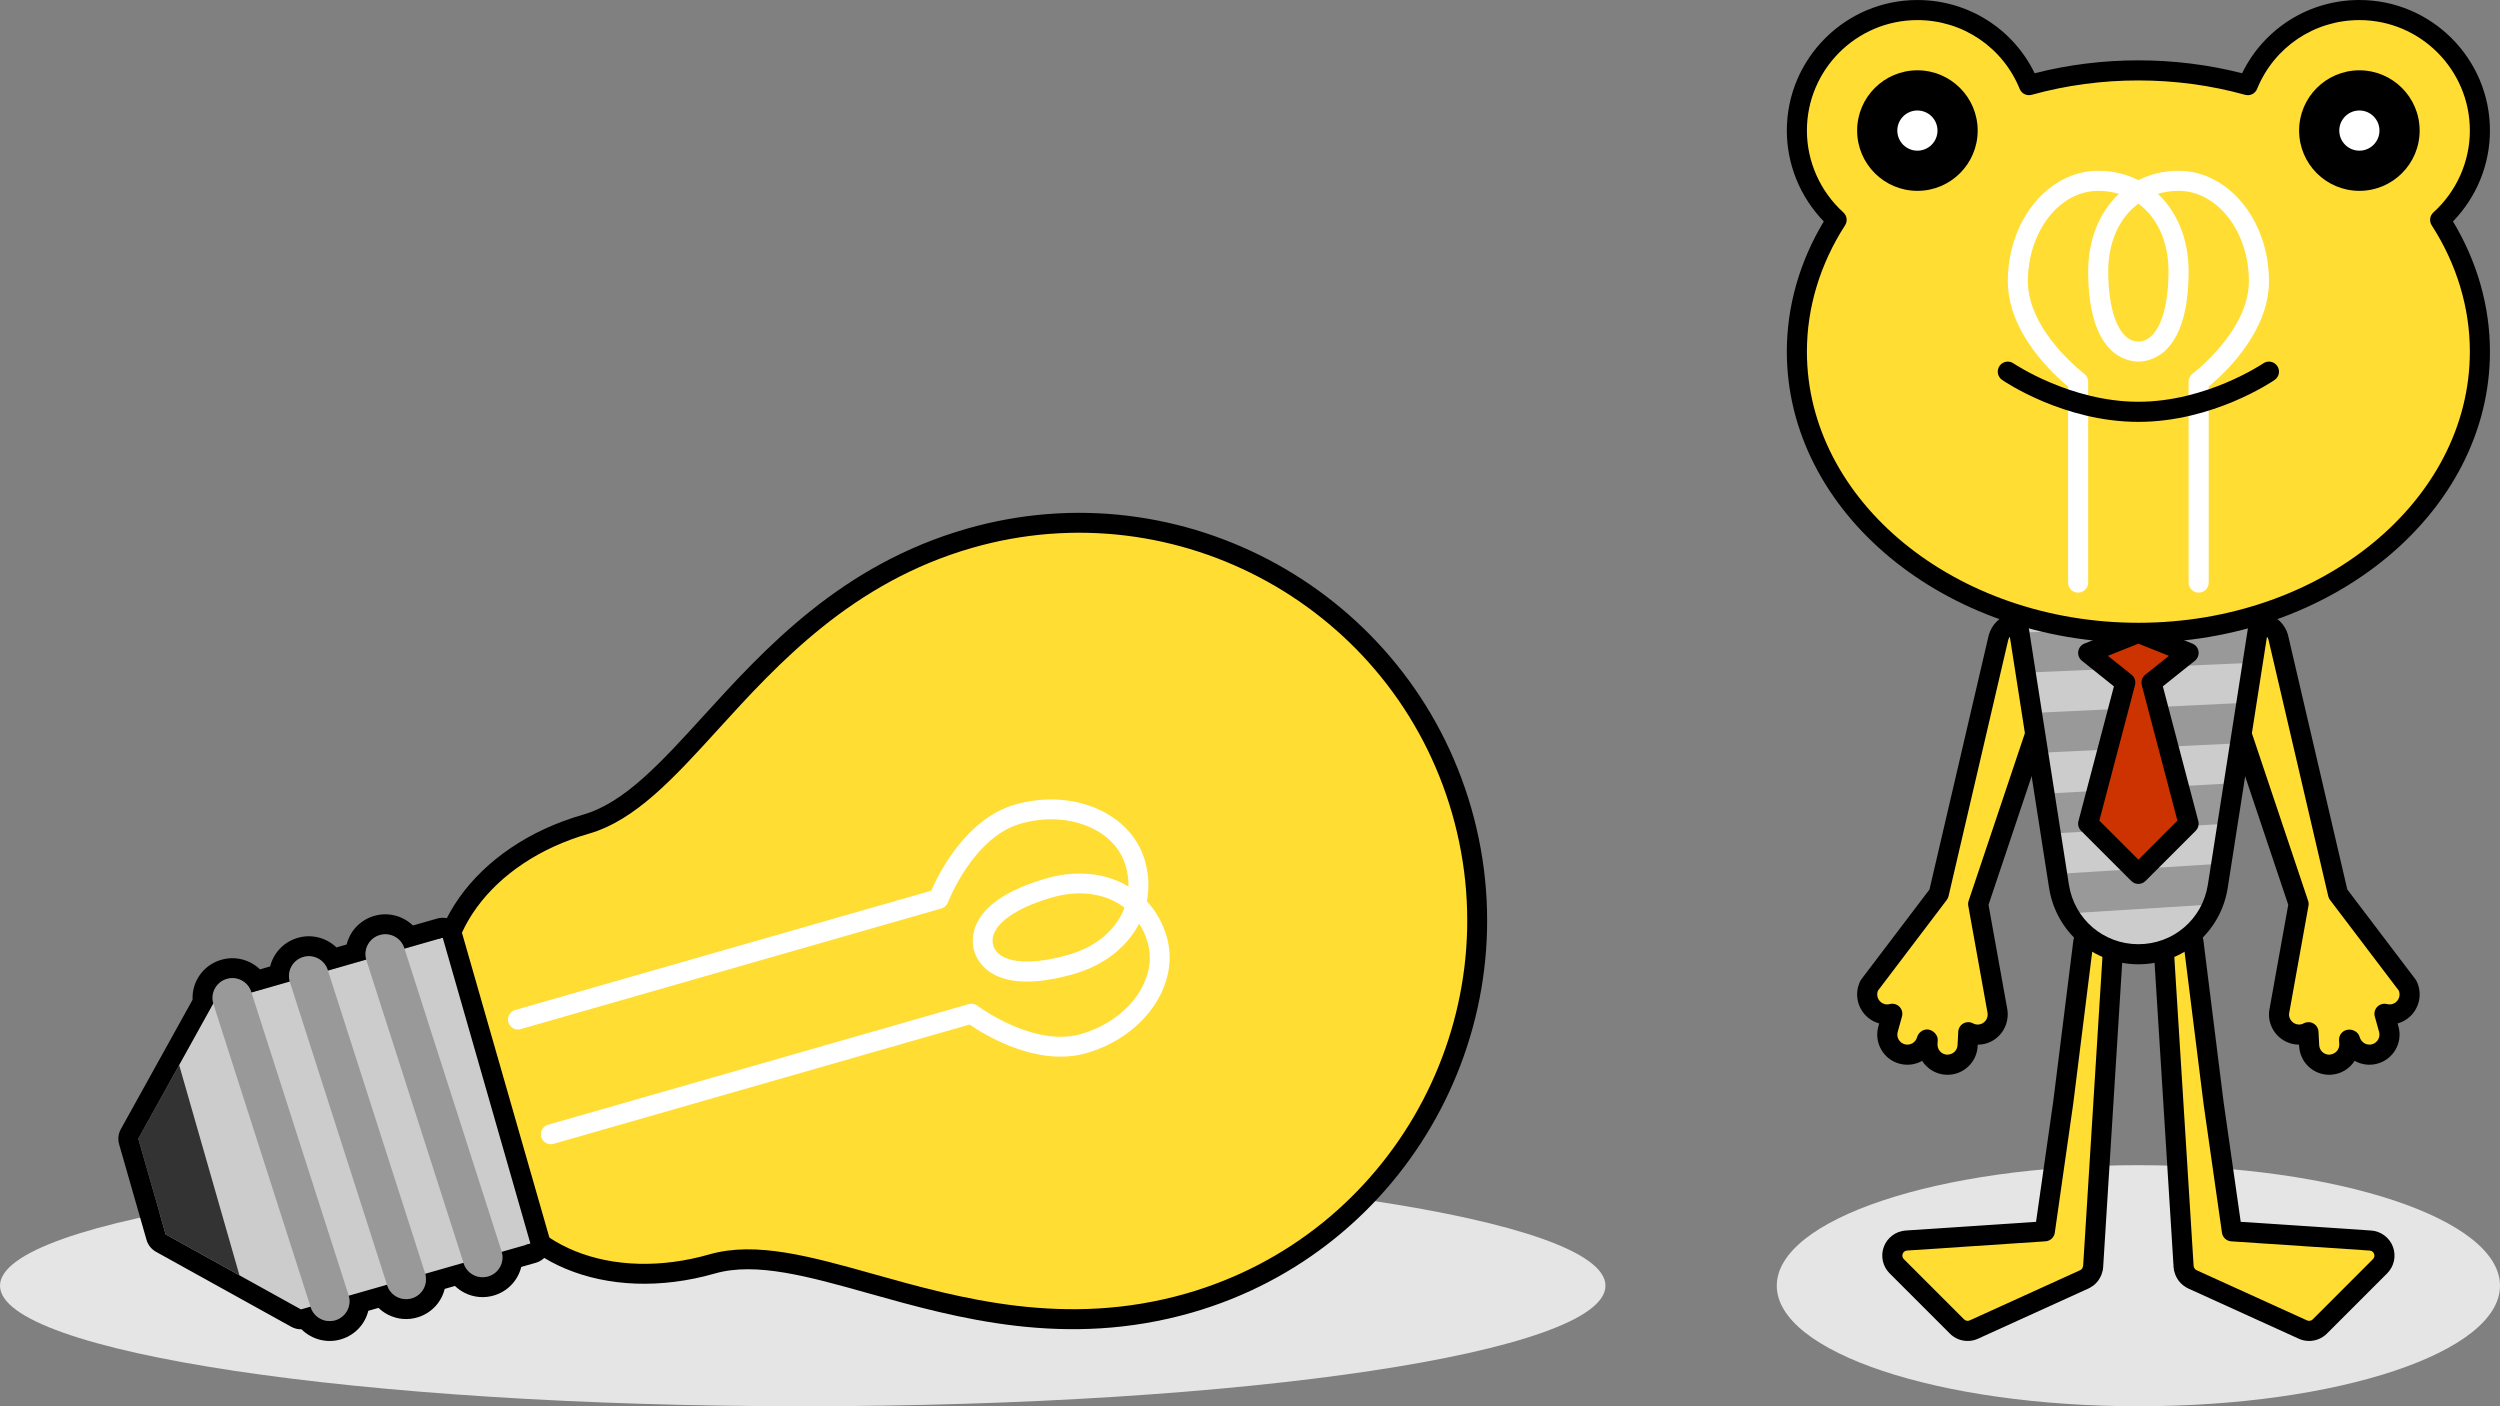 <?xml version="1.0" encoding="utf-8"?>
<svg version="1.1" id="enefrog_profile" xmlns="http://www.w3.org/2000/svg" xmlns:xlink="http://www.w3.org/1999/xlink" x="0px"
	 y="0px" width="160px" height="90px" viewBox="0 0 160 90" enable-background="new 0 0 160 90" xml:space="preserve">
<rect x="0" y="0" width="160" height="90" fill="#808080" stroke="none"/>
<g>
	<path fill="#FFDD33" d="M154.079,63.068l-4.447-5.862l-3.824-16.417c-0.125-0.438-0.473-0.777-0.914-0.891
		c-0.439-0.114-0.909,0.013-1.231,0.335l-1.285,1.286c-0.37,0.37-0.479,0.926-0.276,1.408l5.01,14.93l-1.243,6.912
		c-0.088,0.705,0.412,1.347,1.116,1.435c0.054,0.007,0.108,0.01,0.161,0.01c0.214,0,0.417-0.057,0.598-0.153l0.045,0.864
		c0.036,0.687,0.604,1.218,1.283,1.218c0.022,0,0.046,0,0.068-0.002c0.709-0.037,1.254-0.642,1.217-1.352l-0.014-0.25l0.053-0.013
		l0.009,0.032c0.19,0.685,0.901,1.084,1.583,0.895c0.684-0.189,1.085-0.898,0.895-1.583l-0.274-0.988
		c0.29,0.075,0.607,0.056,0.896-0.089C154.139,64.476,154.396,63.703,154.079,63.068"/>
	<path d="M149.07,68.786c-1.026,0-1.871-0.803-1.925-1.828l-0.005-0.101c-0.079,0-0.158-0.005-0.239-0.016
		c-1.053-0.132-1.804-1.097-1.672-2.152l1.219-6.784l-4.957-14.773c-0.289-0.682-0.126-1.511,0.432-2.067l1.285-1.285
		c0.481-0.481,1.189-0.674,1.848-0.503c0.658,0.171,1.183,0.683,1.37,1.337l3.801,16.312l4.364,5.753
		c0.024,0.032,0.045,0.065,0.063,0.101c0.23,0.461,0.267,0.983,0.104,1.473c-0.163,0.488-0.506,0.885-0.967,1.115
		c-0.111,0.056-0.227,0.099-0.345,0.132l0.056,0.197c0.137,0.498,0.073,1.018-0.181,1.466c-0.253,0.449-0.667,0.771-1.163,0.909
		c-0.509,0.143-1.032,0.063-1.461-0.179c-0.324,0.507-0.879,0.855-1.524,0.89L149.07,68.786z M147.742,65.418
		c0.109,0,0.219,0.028,0.316,0.084c0.191,0.107,0.314,0.306,0.326,0.525l0.045,0.864c0.018,0.341,0.299,0.609,0.641,0.609
		c0.389-0.02,0.662-0.323,0.643-0.678l-0.013-0.249c-0.016-0.307,0.188-0.583,0.486-0.657c0.339-0.088,0.735,0.104,0.828,0.44
		c0.104,0.371,0.455,0.571,0.8,0.477c0.341-0.094,0.542-0.449,0.448-0.791l-0.275-0.987c-0.062-0.222,0-0.459,0.162-0.623
		c0.161-0.164,0.398-0.229,0.62-0.172c0.108,0.028,0.275,0.044,0.448-0.042c0.153-0.076,0.268-0.209,0.322-0.372
		c0.049-0.147,0.043-0.303-0.015-0.446l-4.405-5.807c-0.055-0.072-0.094-0.155-0.113-0.243l-3.824-16.416
		c-0.055-0.187-0.229-0.357-0.449-0.415c-0.217-0.057-0.455,0.007-0.615,0.168l-1.286,1.286c-0.186,0.186-0.24,0.461-0.138,0.704
		l5.026,14.975c0.035,0.102,0.042,0.212,0.023,0.318l-1.243,6.912c-0.017,0.136,0.03,0.305,0.136,0.44s0.257,0.222,0.428,0.243
		c0.137,0.019,0.254-0.008,0.378-0.073C147.535,65.443,147.639,65.418,147.742,65.418"/>
	<path fill="#FFDD33" d="M119.636,63.068l4.447-5.862l3.824-16.417c0.125-0.438,0.473-0.777,0.914-0.891
		c0.439-0.114,0.909,0.013,1.231,0.335l1.286,1.286c0.369,0.37,0.479,0.926,0.275,1.408l-5.009,14.93l1.243,6.912
		c0.088,0.705-0.412,1.347-1.116,1.435c-0.054,0.007-0.108,0.01-0.161,0.01c-0.214,0-0.417-0.057-0.598-0.153l-0.045,0.864
		c-0.036,0.687-0.604,1.218-1.283,1.218c-0.022,0-0.045,0-0.068-0.002c-0.709-0.037-1.253-0.642-1.216-1.352l0.013-0.25
		l-0.053-0.013l-0.009,0.032c-0.19,0.685-0.9,1.084-1.583,0.895c-0.685-0.189-1.085-0.898-0.895-1.583l0.274-0.988
		c-0.291,0.075-0.607,0.056-0.896-0.089C119.576,64.476,119.318,63.703,119.636,63.068"/>
	<path d="M124.644,68.786l-0.103-0.002c-0.513-0.027-0.987-0.253-1.332-0.636c-0.071-0.08-0.136-0.164-0.192-0.253
		c-0.448,0.252-0.966,0.314-1.461,0.178c-0.496-0.137-0.909-0.46-1.163-0.909c-0.253-0.448-0.317-0.969-0.18-1.464l0.055-0.199
		c-0.118-0.033-0.233-0.077-0.344-0.132c-0.461-0.23-0.805-0.627-0.968-1.115c-0.163-0.489-0.126-1.012,0.104-1.473
		c0.018-0.036,0.039-0.069,0.062-0.101l4.365-5.753l3.793-16.281c0.194-0.685,0.719-1.197,1.378-1.368
		c0.661-0.173,1.367,0.022,1.847,0.503l1.286,1.286c0.558,0.558,0.72,1.386,0.415,2.112l-4.941,14.729l1.214,6.75
		c0.137,1.089-0.615,2.055-1.669,2.187c-0.078,0.01-0.157,0.016-0.236,0.016l-0.005,0.102
		C126.515,67.983,125.669,68.786,124.644,68.786 M123.333,65.885c0.047,0,0.095,0.005,0.142,0.018
		c0.299,0.074,0.555,0.364,0.54,0.67l-0.014,0.25c-0.009,0.171,0.049,0.336,0.164,0.464c0.115,0.127,0.272,0.203,0.443,0.212h0.002
		c0.375,0,0.656-0.267,0.673-0.608l0.045-0.864c0.012-0.219,0.134-0.418,0.326-0.525c0.191-0.109,0.425-0.112,0.618-0.008
		c0.124,0.065,0.251,0.091,0.376,0.073c0.172-0.021,0.324-0.107,0.429-0.243s0.152-0.304,0.13-0.475l-1.238-6.878
		c-0.019-0.106-0.011-0.216,0.023-0.318l5.01-14.929c0.119-0.287,0.065-0.563-0.121-0.749l-1.285-1.286
		c-0.161-0.161-0.397-0.223-0.615-0.168c-0.22,0.058-0.396,0.229-0.457,0.446l-3.816,16.384c-0.021,0.088-0.06,0.171-0.114,0.243
		L120.19,63.4c-0.058,0.143-0.063,0.299-0.014,0.446c0.055,0.163,0.169,0.295,0.322,0.372c0.171,0.086,0.339,0.072,0.448,0.042
		c0.222-0.058,0.458,0.008,0.62,0.172s0.223,0.401,0.161,0.623l-0.274,0.988c-0.095,0.341,0.105,0.696,0.446,0.79
		c0.166,0.045,0.339,0.024,0.489-0.06s0.257-0.222,0.303-0.387C122.771,66.098,123.043,65.885,123.333,65.885"/>
	<path fill="#E5E5E5" d="M160,82.286c0,4.26-10.361,7.714-23.143,7.714c-12.782,0-23.143-3.454-23.143-7.714
		s10.361-7.714,23.143-7.714C149.639,74.571,160,78.025,160,82.286"/>
	<path fill="#FFDD33" d="M135.248,60.489c0.033-0.52-0.354-0.972-0.873-1.02c-0.516-0.051-0.982,0.324-1.046,0.84l-1.284,10.27
		l-1.175,8.226l-8.863,0.591c-0.377,0.025-0.706,0.27-0.838,0.624c-0.133,0.354-0.047,0.753,0.221,1.021l3.857,3.857
		c0.185,0.185,0.431,0.283,0.682,0.283c0.135,0,0.271-0.028,0.399-0.087l7.071-3.214c0.051-0.023,0.096-0.056,0.142-0.087
		c0.016-0.011,0.034-0.018,0.049-0.03c0.068-0.052,0.127-0.112,0.178-0.18c0.013-0.017,0.021-0.038,0.034-0.056
		c0.034-0.053,0.065-0.107,0.089-0.166c0.012-0.029,0.019-0.059,0.027-0.088c0.01-0.033,0.024-0.064,0.031-0.1
		c0.004-0.021,0.001-0.043,0.003-0.065c0.002-0.016,0.009-0.03,0.01-0.046L135.248,60.489z"/>
	<path d="M125.929,85.821c-0.43,0-0.833-0.167-1.137-0.471l-3.857-3.857c-0.445-0.445-0.589-1.113-0.369-1.701
		c0.222-0.589,0.771-0.997,1.398-1.039l8.343-0.556l1.101-7.71l1.282-10.258c0.106-0.856,0.887-1.484,1.747-1.4
		c0.867,0.081,1.506,0.827,1.451,1.7l-1.286,20.571c-0.001,0.023-0.005,0.055-0.011,0.085c-0.002,0.032-0.006,0.07-0.01,0.095
		c-0.014,0.07-0.029,0.12-0.047,0.169c-0.019,0.064-0.032,0.107-0.048,0.148c-0.041,0.101-0.091,0.191-0.148,0.279
		c-0.01,0.021-0.033,0.056-0.057,0.089c-0.089,0.118-0.189,0.22-0.3,0.305c-0.026,0.021-0.083,0.056-0.111,0.072
		c-0.043,0.033-0.121,0.083-0.205,0.12l-7.072,3.215C126.384,85.773,126.16,85.821,125.929,85.821 M134.284,60.107
		c-0.159,0-0.297,0.12-0.317,0.281l-1.283,10.269l-1.177,8.237c-0.043,0.301-0.29,0.531-0.594,0.55l-8.863,0.591
		c-0.125,0.008-0.235,0.09-0.279,0.208c-0.044,0.118-0.016,0.251,0.074,0.34l3.857,3.857c0.094,0.094,0.242,0.121,0.36,0.065
		l7.072-3.214c0.005-0.003,0.051-0.037,0.056-0.04c0.005-0.004,0.016-0.01,0.026-0.017c0.015-0.014,0.028-0.028,0.04-0.044
		l0.008-0.02c0.001-0.004,0.037-0.081,0.038-0.084l0.01-0.032c0-0.007,0.001-0.016,0.002-0.023c0.001-0.016,0.005-0.037,0.01-0.058
		l1.282-20.527c0.011-0.174-0.117-0.324-0.291-0.339C134.305,60.107,134.295,60.107,134.284,60.107 M133.196,81.253
		c-0.002,0.001-0.004,0.003-0.005,0.004C133.192,81.256,133.194,81.254,133.196,81.253 M133.958,81.082h0.007H133.958z"/>
	<path fill="#FFDD33" d="M152.546,80.018c-0.133-0.354-0.461-0.598-0.839-0.624l-8.863-0.591l-1.173-8.209l-1.286-10.286
		c-0.064-0.516-0.525-0.894-1.046-0.84c-0.519,0.048-0.905,0.5-0.873,1.02l1.286,20.572c0.001,0.016,0.008,0.03,0.01,0.046
		c0.002,0.022,0,0.044,0.004,0.065c0.006,0.035,0.021,0.066,0.031,0.1c0.009,0.029,0.016,0.059,0.027,0.088
		c0.024,0.059,0.055,0.113,0.09,0.166c0.012,0.018,0.02,0.039,0.033,0.056c0.051,0.068,0.11,0.128,0.178,0.18
		c0.016,0.013,0.034,0.02,0.05,0.03c0.045,0.031,0.09,0.063,0.142,0.087l7.071,3.214c0.128,0.059,0.264,0.087,0.398,0.087
		c0.251,0,0.498-0.098,0.683-0.283l3.857-3.857C152.592,80.771,152.679,80.372,152.546,80.018"/>
	<path d="M147.786,85.821c-0.232,0-0.456-0.048-0.666-0.144l-7.071-3.214c-0.085-0.038-0.161-0.088-0.235-0.14
		c-0.012-0.004-0.052-0.029-0.089-0.059c-0.104-0.079-0.204-0.181-0.29-0.296c-0.019-0.024-0.055-0.081-0.069-0.106
		c-0.048-0.073-0.098-0.164-0.138-0.262c-0.018-0.044-0.03-0.086-0.043-0.13c-0.024-0.07-0.04-0.12-0.05-0.172
		c-0.006-0.027-0.011-0.073-0.013-0.112c-0.005-0.026-0.009-0.055-0.011-0.076l-1.287-20.581c-0.054-0.873,0.584-1.619,1.455-1.701
		c0.865-0.082,1.638,0.541,1.744,1.401l1.285,10.285l1.098,7.683l8.343,0.556c0.628,0.042,1.176,0.45,1.398,1.039
		c0.221,0.588,0.077,1.256-0.368,1.701l-3.857,3.857C148.623,85.65,148.209,85.821,147.786,85.821 M140.496,81.235
		c0.012,0.007,0.023,0.014,0.029,0.018l0.066,0.045l7.061,3.209c0.12,0.055,0.269,0.027,0.36-0.065l3.857-3.857
		c0.089-0.089,0.118-0.222,0.073-0.34c-0.044-0.118-0.153-0.2-0.279-0.208l-8.863-0.591c-0.303-0.02-0.55-0.25-0.594-0.55
		l-1.173-8.209l-1.287-10.297c-0.021-0.176-0.178-0.3-0.343-0.28c-0.18,0.017-0.307,0.166-0.297,0.34l1.283,20.529
		c0.005,0.029,0.01,0.059,0.012,0.08c0,0.003,0.001,0.01,0.002,0.02c0.007,0.018,0.019,0.047,0.019,0.047
		c0.007,0.011,0.047,0.079,0.061,0.104c0,0,0,0,0,0.001C140.484,81.225,140.487,81.228,140.496,81.235"/>
	<path fill="#CCCCCC" d="M143.979,32.013c-0.977-1.141-2.404-1.798-3.907-1.798h-6.429c-1.502,0-2.93,0.657-3.907,1.798
		c-0.977,1.142-1.406,2.654-1.174,4.138l3.214,20.572c0.391,2.504,2.547,4.349,5.082,4.349c2.533,0,4.689-1.845,5.081-4.349
		l3.214-20.572C145.385,34.667,144.956,33.154,143.979,32.013"/>
	<polygon fill="#999999" points="142,57.857 131.714,58.5 131.714,55.929 142,55.286 	"/>
	<polygon fill="#999999" points="142.643,52.714 131.071,53.357 131.071,50.786 142.643,50.143 	"/>
	<polygon fill="#999999" points="143.286,47.571 129.786,48.214 129.786,45.643 143.286,45 	"/>
	<polygon fill="#999999" points="143.929,42.429 129.143,43.071 129.143,40.5 143.929,39.857 	"/>
	<polygon fill="#CC3300" points="140.071,41.786 136.857,40.5 133.643,41.786 136.019,43.687 133.643,52.714 136.857,55.929
		140.071,52.714 137.695,43.687 	"/>
	<path d="M136.857,56.571c-0.165,0-0.329-0.062-0.455-0.188l-3.214-3.214c-0.162-0.161-0.226-0.397-0.167-0.618l2.269-8.624
		l-2.049-1.639c-0.179-0.144-0.268-0.371-0.234-0.597c0.034-0.227,0.185-0.417,0.397-0.503l3.214-1.286
		c0.153-0.061,0.324-0.061,0.477,0l3.214,1.286c0.212,0.085,0.364,0.276,0.397,0.503c0.034,0.226-0.056,0.453-0.234,0.597
		l-2.049,1.639l2.269,8.624c0.058,0.221-0.005,0.457-0.167,0.618l-3.214,3.214C137.186,56.509,137.021,56.571,136.857,56.571
		 M134.358,52.521l2.499,2.499l2.498-2.499l-2.281-8.67c-0.064-0.246,0.021-0.507,0.22-0.666l1.515-1.212l-1.951-0.78l-1.952,0.78
		l1.514,1.212c0.199,0.159,0.285,0.42,0.22,0.666L134.358,52.521z"/>
	<path d="M136.857,61.714c-2.869,0-5.273-2.058-5.717-4.893l-3.214-20.571c-0.261-1.671,0.22-3.368,1.321-4.655
		c1.101-1.286,2.703-2.023,4.396-2.023h6.429c1.693,0,3.295,0.738,4.396,2.023c1.101,1.287,1.582,2.984,1.321,4.655l-3.214,20.571
		C142.13,59.656,139.726,61.714,136.857,61.714 M133.643,30.857c-1.316,0-2.562,0.573-3.419,1.573
		c-0.856,1.001-1.23,2.321-1.027,3.621l3.214,20.572c0.345,2.205,2.215,3.806,4.446,3.806c2.231,0,4.101-1.601,4.446-3.806
		l3.214-20.572c0.204-1.3-0.171-2.62-1.027-3.621c-0.856-1-2.103-1.573-3.419-1.573H133.643z"/>
	<path fill="#FFDD33" d="M158.714,8.357c0-4.261-3.454-7.714-7.714-7.714c-3.23,0-5.994,1.988-7.143,4.806
		c-2.198-0.612-4.551-0.949-7-0.949c-2.45,0-4.802,0.337-7,0.949c-1.149-2.818-3.912-4.806-7.143-4.806
		c-4.26,0-7.714,3.454-7.714,7.714c0,2.269,0.985,4.302,2.544,5.713C115.922,16.586,115,19.454,115,22.5c0,9.941,9.786,18,21.857,18
		c12.071,0,21.857-8.059,21.857-18c0-3.046-0.922-5.914-2.544-8.429C157.729,12.659,158.714,10.626,158.714,8.357"/>
	<path d="M136.857,41.143c-12.407,0-22.5-8.363-22.5-18.643c0-2.889,0.816-5.756,2.366-8.328c-1.51-1.557-2.366-3.646-2.366-5.814
		c0-4.608,3.749-8.357,8.357-8.357c3.221,0,6.108,1.821,7.505,4.687c4.307-1.101,8.969-1.101,13.275,0
		C144.892,1.821,147.779,0,151,0c4.608,0,8.357,3.749,8.357,8.357c0,2.168-0.856,4.258-2.367,5.814
		c1.55,2.572,2.367,5.439,2.367,8.328C159.357,32.779,149.264,41.143,136.857,41.143 M122.714,1.286
		c-3.899,0-7.072,3.172-7.072,7.072c0,1.985,0.851,3.894,2.333,5.237c0.233,0.211,0.279,0.56,0.109,0.825
		c-1.598,2.477-2.442,5.271-2.442,8.081c0,9.571,9.517,17.357,21.215,17.357c11.697,0,21.214-7.787,21.214-17.357
		c0-2.81-0.844-5.604-2.442-8.081c-0.17-0.265-0.125-0.614,0.109-0.825c1.482-1.343,2.333-3.252,2.333-5.237
		c0-3.899-3.172-7.072-7.071-7.072c-2.887,0-5.457,1.729-6.547,4.406c-0.123,0.302-0.452,0.464-0.768,0.376
		c-4.411-1.227-9.245-1.227-13.656,0c-0.315,0.087-0.646-0.074-0.768-0.376C128.171,3.015,125.601,1.286,122.714,1.286"/>
	<path d="M126.571,8.357c0,2.13-1.727,3.857-3.857,3.857s-3.857-1.727-3.857-3.857c0-2.13,1.727-3.857,3.857-3.857
		S126.571,6.227,126.571,8.357"/>
	<path d="M154.857,8.357c0,2.13-1.728,3.857-3.857,3.857s-3.857-1.727-3.857-3.857c0-2.13,1.728-3.857,3.857-3.857
		S154.857,6.227,154.857,8.357"/>
	<path fill="#FFFFFF" d="M124,8.357c0,0.71-0.576,1.286-1.286,1.286c-0.71,0-1.286-0.576-1.286-1.286s0.575-1.286,1.286-1.286
		C123.424,7.071,124,7.647,124,8.357"/>
	<path fill="#FFFFFF" d="M152.286,8.357c0,0.71-0.576,1.286-1.286,1.286s-1.286-0.576-1.286-1.286S150.29,7.071,151,7.071
		S152.286,7.647,152.286,8.357"/>
	<path fill="#FFFFFF" d="M140.714,37.929c-0.355,0-0.643-0.288-0.643-0.643V24.429c0-0.202,0.096-0.394,0.258-0.515
		c0.036-0.027,3.6-2.734,3.6-5.914c0-3.19-2.019-5.786-4.5-5.786c-0.469,0-0.913,0.066-1.326,0.192
		c1.228,1.151,1.969,2.896,1.969,4.951c0,5.368-2.46,5.785-3.214,5.785s-3.215-0.417-3.215-5.785c0-2.056,0.741-3.8,1.969-4.951
		c-0.413-0.126-0.856-0.192-1.326-0.192c-2.481,0-4.5,2.596-4.5,5.786c0,3.18,3.563,5.887,3.599,5.914
		c0.162,0.122,0.258,0.313,0.258,0.515v12.857c0,0.355-0.287,0.643-0.643,0.643s-0.643-0.288-0.643-0.643V24.739
		c-0.91-0.749-3.857-3.431-3.857-6.739c0-3.899,2.595-7.071,5.786-7.071c0.94,0,1.809,0.212,2.572,0.602
		c0.763-0.389,1.63-0.602,2.571-0.602c3.19,0,5.786,3.172,5.786,7.071c0,3.309-2.948,5.99-3.857,6.739v12.546
		C141.357,37.641,141.069,37.929,140.714,37.929 M136.857,13.031c-1.199,0.883-1.929,2.425-1.929,4.327c0,2.733,0.757,4.5,1.929,4.5
		c1.171,0,1.928-1.767,1.928-4.5C138.786,15.456,138.056,13.914,136.857,13.031"/>
	<path d="M136.857,27c-4.761,0-8.562-2.574-8.722-2.685c-0.292-0.201-0.366-0.601-0.166-0.893s0.601-0.368,0.893-0.167
		c0.036,0.024,3.644,2.458,7.994,2.458s7.958-2.434,7.993-2.458c0.293-0.202,0.693-0.126,0.894,0.167
		c0.201,0.292,0.127,0.692-0.166,0.893C145.419,24.426,141.618,27,136.857,27"/>
	<path fill="#E5E5E5" d="M102.75,82.286c0,4.26-23.001,7.714-51.375,7.714S0,86.546,0,82.286s23.001-7.714,51.375-7.714
		S102.75,78.025,102.75,82.286"/>
	<path fill="#FFDD33" d="M93.551,51.904c-3.876-13.518-17.976-21.333-31.493-17.457c-13.461,3.86-17.793,16.359-24.552,18.297
		c-6.759,1.938-10.447,7.443-8.994,12.512l2.808,9.79c1.454,5.069,7.499,7.783,14.257,5.845c6.759-1.938,17.056,6.367,30.517,2.507
		C89.611,79.521,97.427,65.421,93.551,51.904"/>
	<path d="M30.708,75.222l-2.807-9.79c-1.601-5.581,2.453-11.299,9.43-13.299c2.629-0.754,4.972-3.328,7.686-6.308
		c3.927-4.313,8.813-9.681,16.866-11.99c13.833-3.966,28.314,4.061,32.281,17.894c3.966,13.833-4.061,28.314-17.894,32.281
		c-8.053,2.309-15.041,0.346-20.657-1.23c-3.88-1.09-7.231-2.03-9.86-1.276C38.775,83.503,32.308,80.803,30.708,75.222
		 M92.939,52.08c-3.773-13.159-17.547-20.793-30.706-17.021c-7.706,2.21-12.458,7.43-16.275,11.623
		c-2.844,3.124-5.3,5.821-8.276,6.675c-6.279,1.8-9.958,6.841-8.558,11.725l2.807,9.79c1.4,4.883,7.191,7.208,13.47,5.408
		c2.977-0.854,6.488,0.132,10.556,1.274c5.46,1.533,12.256,3.441,19.961,1.231C89.077,79.013,96.712,65.238,92.939,52.08"/>
	<path fill="#FFFFFF" d="M34.64,72.77c-0.097-0.338,0.099-0.69,0.437-0.787l26.923-7.72c0.192-0.056,0.4-0.017,0.56,0.105
		c0.036,0.027,3.584,2.679,6.611,1.812c3.037-0.871,4.956-3.5,4.279-5.862c-0.128-0.447-0.312-0.851-0.545-1.21
		c-0.76,1.482-2.219,2.664-4.175,3.225c-5.11,1.465-6.179-0.763-6.384-1.48c-0.206-0.718-0.48-3.174,4.63-4.639
		c1.956-0.561,3.819-0.332,5.249,0.522c0.007-0.428-0.051-0.868-0.179-1.314c-0.677-2.361-3.698-3.575-6.735-2.704
		c-3.037,0.871-4.63,4.998-4.646,5.039c-0.071,0.188-0.227,0.332-0.42,0.387l-26.923,7.72c-0.338,0.097-0.69-0.099-0.787-0.437
		c-0.097-0.338,0.098-0.69,0.437-0.788l26.627-7.635c0.465-1.07,2.212-4.607,5.362-5.511c3.711-1.064,7.439,0.541,8.31,3.577
		c0.257,0.896,0.291,1.78,0.129,2.611c0.578,0.62,1.018,1.388,1.274,2.283c0.87,3.037-1.44,6.373-5.151,7.438
		c-3.15,0.902-6.506-1.171-7.468-1.832l-26.627,7.635C35.089,73.303,34.736,73.107,34.64,72.77 M71.97,58.092
		c-1.168-0.9-2.834-1.173-4.644-0.655c-2.602,0.746-4.077,1.949-3.757,3.063c0.32,1.115,2.208,1.354,4.81,0.608
		C70.188,60.59,71.456,59.475,71.97,58.092"/>
	<path fill="#CCCCCC" d="M24.78,82.26c0.215,0.669,0.932,1.038,1.601,0.823c0.657-0.21,1.018-0.9,0.832-1.562l2.45-0.703
		l0.012,0.038c0.215,0.669,0.932,1.038,1.601,0.823c0.657-0.21,1.025-0.902,0.832-1.562l2.451-0.703l-5.615-19.58l-3.059,0.877
		l-0.012-0.038c-0.215-0.669-0.932-1.038-1.602-0.823c-0.657,0.211-1.023,0.904-0.835,1.562v0.001l-2.446,0.702l-0.013-0.038
		c-0.214-0.669-0.932-1.038-1.601-0.823c-0.657,0.21-1.024,0.905-0.834,1.562v0l-2.447,0.702l-0.012-0.038
		c-0.215-0.669-0.932-1.038-1.601-0.823c-0.657,0.211-1.023,0.904-0.835,1.562v0.001l-4.8,8.66L10.601,79l8.661,4.801l0.611-0.175
		l0.012,0.038c0.215,0.669,0.932,1.038,1.601,0.823c0.657-0.211,1.024-0.902,0.832-1.562l2.45-0.702L24.78,82.26z"/>
	<path fill="#999999" d="M23.437,61.413c0.004,0.013,0.008,0.026,0.012,0.039l6.227,19.404c0.215,0.67,0.932,1.038,1.601,0.823
		c0.67-0.215,1.043-0.93,0.823-1.601l-6.226-19.405c-0.215-0.669-0.932-1.038-1.602-0.823
		C23.615,60.062,23.248,60.755,23.437,61.413"/>
	<path fill="#999999" d="M27.204,81.482l-6.227-19.405c-0.215-0.669-0.932-1.038-1.601-0.823c-0.657,0.21-1.023,0.905-0.834,1.562
		c0.003,0.013,0.007,0.026,0.012,0.039L24.78,82.26c0.215,0.669,0.932,1.038,1.601,0.823C27.051,82.869,27.416,82.156,27.204,81.482
		"/>
	<path fill="#999999" d="M22.309,82.886l-6.227-19.404c-0.215-0.669-0.932-1.038-1.601-0.823c-0.657,0.211-1.024,0.904-0.835,1.562
		c0.004,0.013,0.008,0.025,0.012,0.039l6.226,19.405c0.215,0.669,0.932,1.038,1.602,0.823S22.528,83.558,22.309,82.886"/>
	<polyline fill="#333333" points="11.465,68.158 8.847,72.882 10.601,79 15.325,81.619 	"/>
	<path d="M33.947,79.59l-1.839,0.527l0.002,0.007c0.188,0.658-0.179,1.345-0.834,1.555c-0.669,0.215-1.386-0.154-1.601-0.823
		l-0.012-0.038l-2.45,0.703c0.186,0.662-0.174,1.352-0.832,1.562c-0.669,0.215-1.386-0.154-1.601-0.823l-0.012-0.038l-2.45,0.702
		c0,0.002,0.001,0.004,0.001,0.006c0.189,0.658-0.178,1.347-0.833,1.557c-0.669,0.215-1.386-0.154-1.601-0.823l-0.012-0.038
		l-0.611,0.175L10.601,79l-1.754-6.119l4.8-8.66v-0.001c-0.189-0.658,0.178-1.352,0.835-1.562c0.669-0.215,1.386,0.154,1.601,0.823
		l0.012,0.038l2.447-0.702l0,0c-0.188-0.658,0.178-1.352,0.835-1.562c0.669-0.215,1.386,0.154,1.601,0.823l0.012,0.038l2.447-0.702
		l0-0.001c-0.188-0.658,0.178-1.352,0.835-1.562c0.67-0.215,1.387,0.154,1.602,0.823l0.012,0.038l2.447-0.702L33.947,79.59
		 M35.17,79.239l-5.615-19.58c-0.193-0.676-0.898-1.066-1.574-0.873l-1.553,0.445c-0.653-0.629-1.624-0.889-2.546-0.593
		c-0.875,0.281-1.493,0.981-1.697,1.81l-0.652,0.187c-0.654-0.629-1.624-0.889-2.546-0.592c-0.875,0.281-1.493,0.981-1.697,1.809
		l-0.65,0.187c-0.177-0.171-0.38-0.316-0.605-0.432c-0.605-0.311-1.295-0.368-1.942-0.16c-1.122,0.359-1.821,1.409-1.767,2.534
		l-4.592,8.284c-0.164,0.295-0.203,0.644-0.11,0.968l1.754,6.119c0.093,0.324,0.312,0.599,0.606,0.763l8.661,4.801
		c0.2,0.111,0.425,0.165,0.651,0.159c0.654,0.652,1.641,0.926,2.58,0.625c0.875-0.28,1.492-0.981,1.696-1.809l0.651-0.187
		c0.177,0.171,0.38,0.317,0.605,0.433c0.605,0.311,1.295,0.368,1.942,0.16c0.871-0.279,1.487-0.979,1.691-1.808l0.656-0.188
		c0.177,0.171,0.38,0.316,0.605,0.433c0.605,0.311,1.295,0.367,1.942,0.16c0.875-0.281,1.493-0.981,1.696-1.81l0.937-0.268
		C34.974,80.62,35.364,79.915,35.17,79.239"/>
</g>
</svg>
